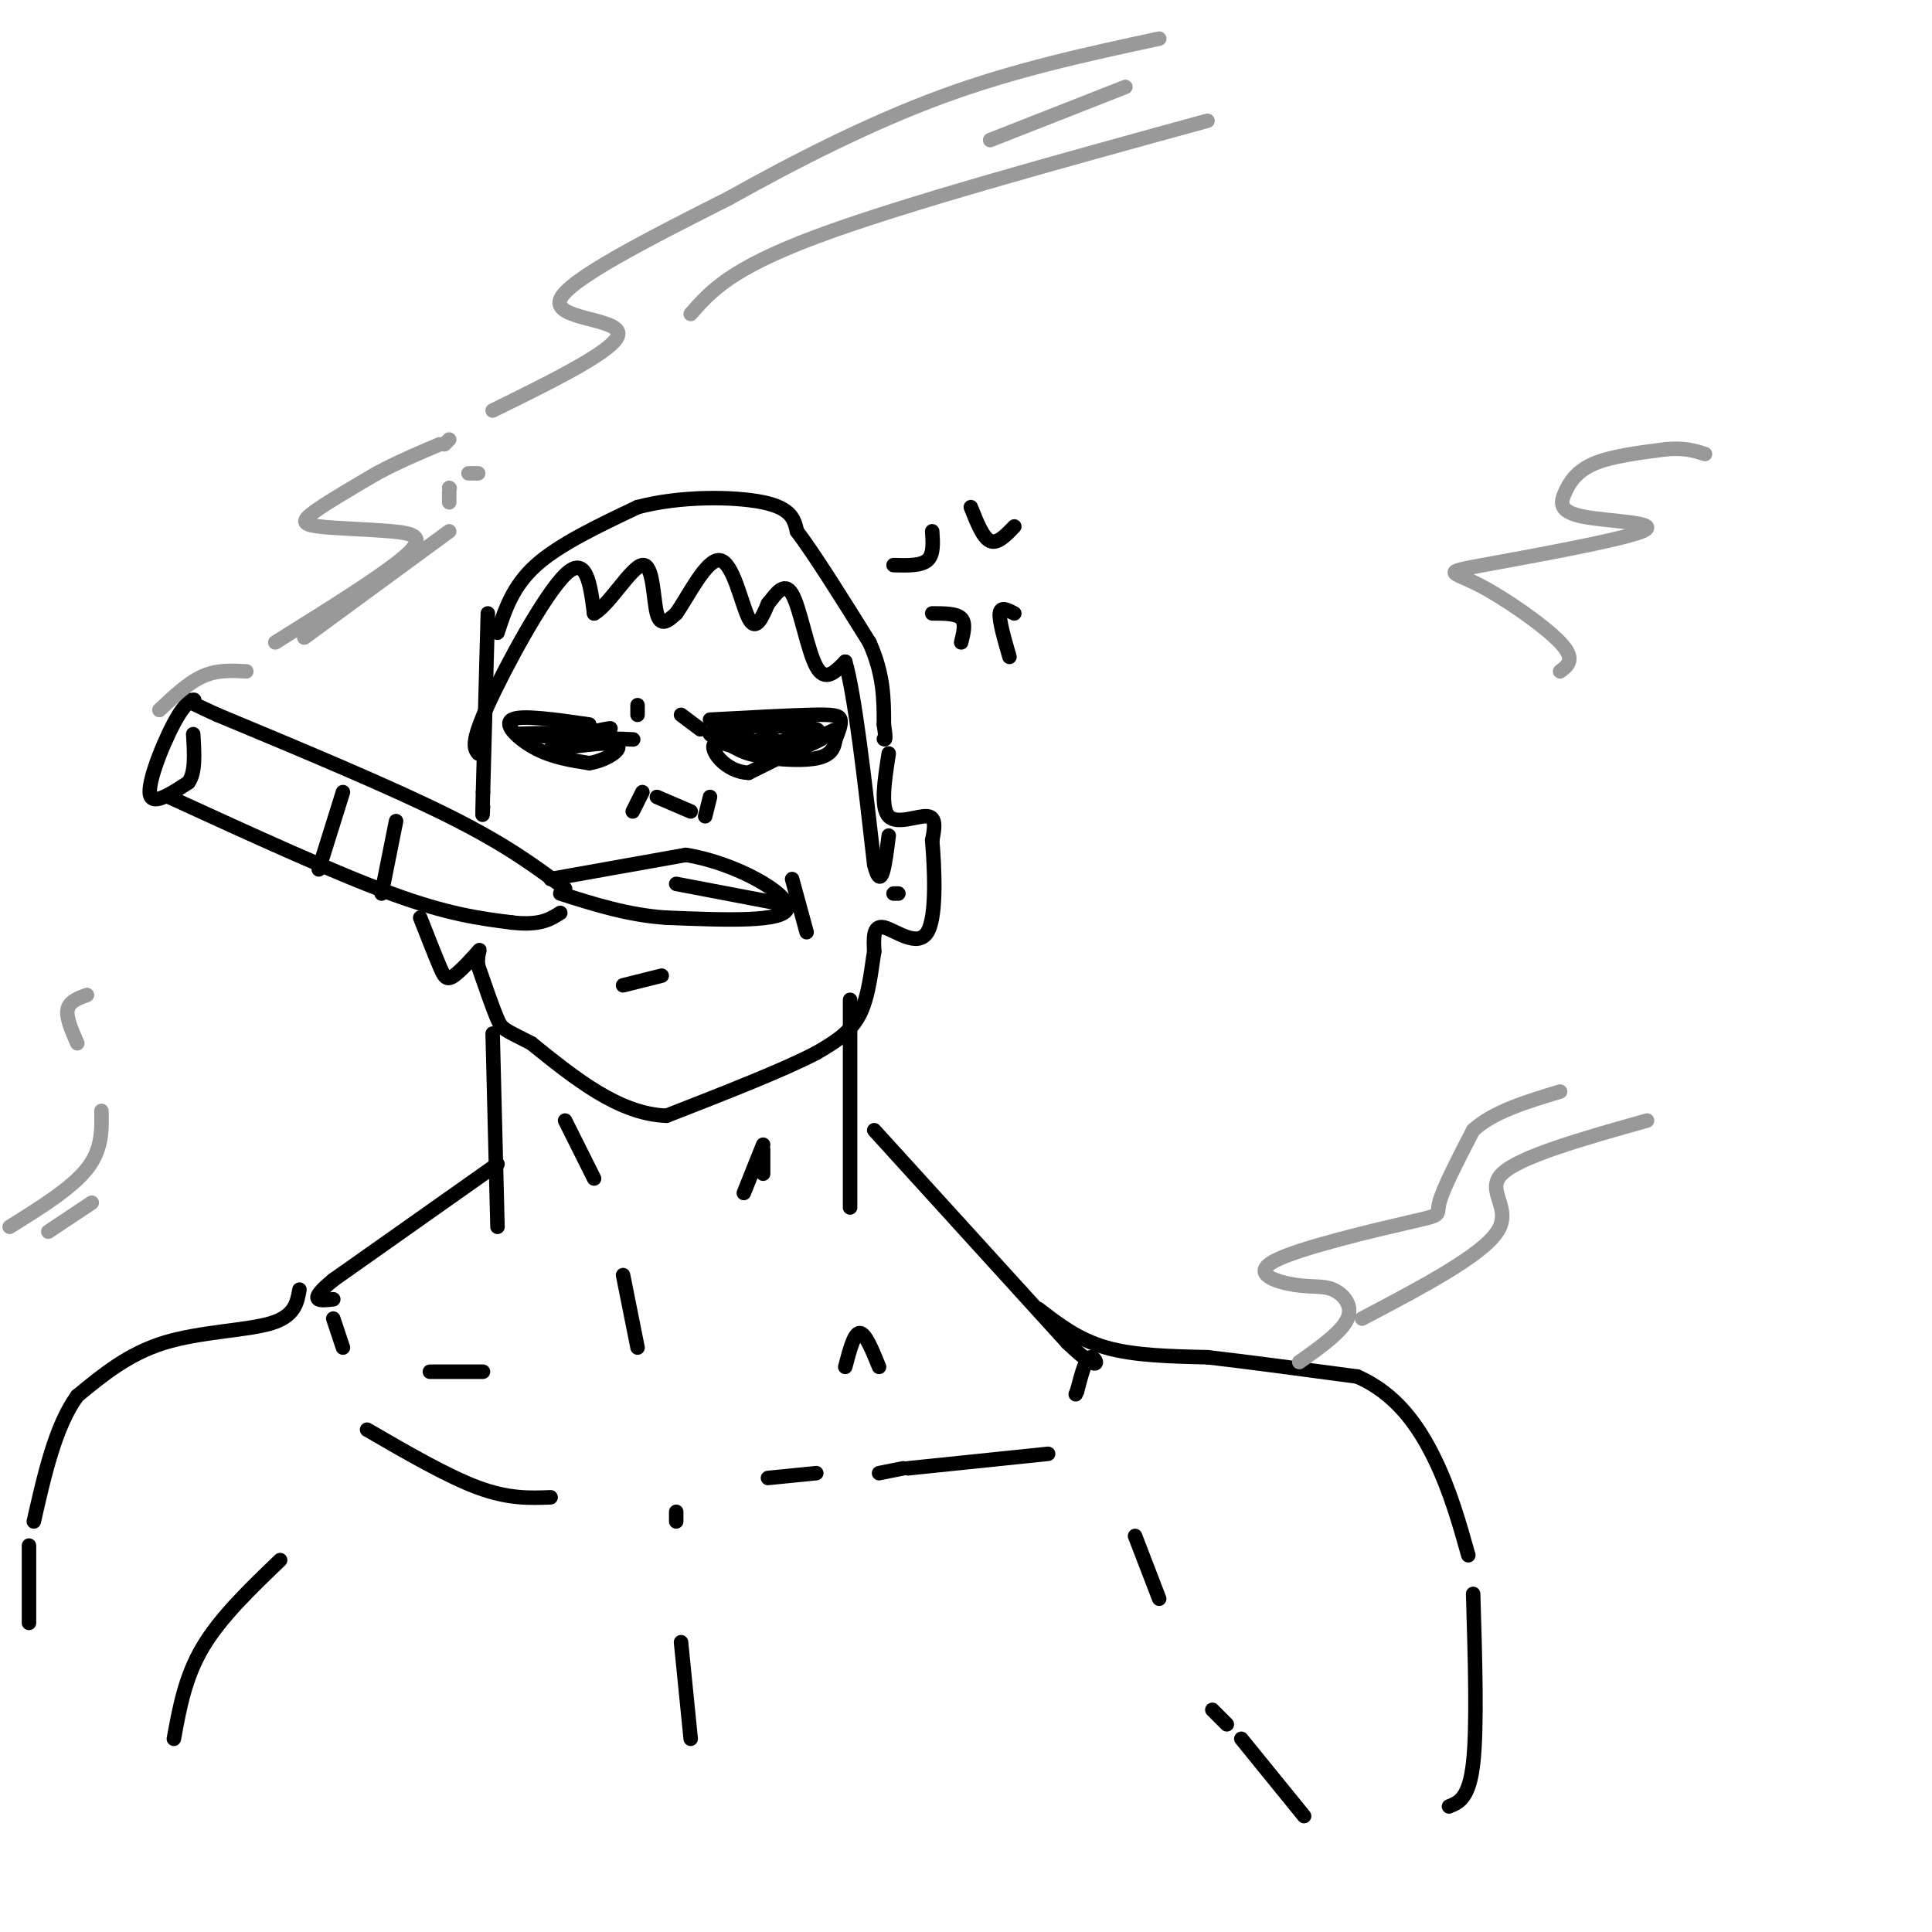 <svg viewBox='0 0 400 400' version='1.1' xmlns='http://www.w3.org/2000/svg' xmlns:xlink='http://www.w3.org/1999/xlink'><g fill='none' stroke='#000000' stroke-width='3' stroke-linecap='round' stroke-linejoin='round'><path d='M103,131c1.583,-4.833 3.167,-9.667 8,-14c4.833,-4.333 12.917,-8.167 21,-12'/><path d='M132,105c8.733,-2.356 20.067,-2.244 26,-1c5.933,1.244 6.467,3.622 7,6'/><path d='M165,110c3.667,4.833 9.333,13.917 15,23'/><path d='M180,133c3.000,6.667 3.000,11.833 3,17'/><path d='M183,150c0.500,3.333 0.250,3.167 0,3'/><path d='M114,182c0.000,0.000 28.000,-5.000 28,-5'/><path d='M142,177c10.133,1.578 21.467,8.022 21,11c-0.467,2.978 -12.733,2.489 -25,2'/><path d='M138,190c-7.833,-0.500 -14.917,-2.750 -22,-5'/><path d='M117,184c-6.000,-4.500 -12.000,-9.000 -24,-15c-12.000,-6.000 -30.000,-13.500 -48,-21'/><path d='M45,148c-8.498,-3.848 -5.742,-2.970 -5,-3c0.742,-0.030 -0.531,-0.970 -3,3c-2.469,3.970 -6.134,12.848 -6,16c0.134,3.152 4.067,0.576 8,-2'/><path d='M39,162c1.500,-2.000 1.250,-6.000 1,-10'/><path d='M35,165c17.083,7.833 34.167,15.667 46,20c11.833,4.333 18.417,5.167 25,6'/><path d='M106,191c5.833,0.667 7.917,-0.667 10,-2'/><path d='M71,164c0.000,0.000 -5.000,16.000 -5,16'/><path d='M82,170c0.000,0.000 -3.000,15.000 -3,15'/><path d='M101,127c0.000,0.000 -1.000,37.000 -1,37'/><path d='M100,164c-0.167,6.667 -0.083,4.833 0,3'/><path d='M184,156c-0.867,5.600 -1.733,11.200 0,13c1.733,1.800 6.067,-0.200 8,0c1.933,0.200 1.467,2.600 1,5'/><path d='M193,174c0.440,5.190 1.042,15.667 -1,19c-2.042,3.333 -6.726,-0.476 -9,-1c-2.274,-0.524 -2.137,2.238 -2,5'/><path d='M181,197c-0.578,3.311 -1.022,9.089 -3,13c-1.978,3.911 -5.489,5.956 -9,8'/><path d='M169,218c-6.667,3.500 -18.833,8.250 -31,13'/><path d='M138,231c-9.833,-0.333 -18.917,-7.667 -28,-15'/><path d='M110,216c-5.733,-2.956 -6.067,-2.844 -7,-5c-0.933,-2.156 -2.467,-6.578 -4,-11'/><path d='M99,200c-0.351,-2.684 0.772,-3.895 0,-3c-0.772,0.895 -3.439,3.895 -5,5c-1.561,1.105 -2.018,0.316 -3,-2c-0.982,-2.316 -2.491,-6.158 -4,-10'/><path d='M147,149c8.178,-0.444 16.356,-0.889 21,-1c4.644,-0.111 5.756,0.111 6,1c0.244,0.889 -0.378,2.444 -1,4'/><path d='M173,153c-0.298,1.524 -0.542,3.333 -4,4c-3.458,0.667 -10.131,0.190 -14,-1c-3.869,-1.190 -4.935,-3.095 -6,-5'/><path d='M149,151c4.191,-0.933 17.670,-0.766 20,0c2.330,0.766 -6.488,2.129 -9,3c-2.512,0.871 1.282,1.249 4,1c2.718,-0.249 4.359,-1.124 6,-2'/><path d='M170,153c-1.464,0.774 -8.125,3.708 -7,3c1.125,-0.708 10.036,-5.060 10,-5c-0.036,0.060 -9.018,4.530 -18,9'/><path d='M155,160c-4.954,-0.158 -8.338,-5.053 -7,-6c1.338,-0.947 7.399,2.053 7,2c-0.399,-0.053 -7.257,-3.158 -8,-4c-0.743,-0.842 4.628,0.579 10,2'/><path d='M157,154c-1.369,-0.643 -9.792,-3.250 -9,-3c0.792,0.250 10.798,3.357 14,4c3.202,0.643 -0.399,-1.179 -4,-3'/><path d='M122,150c-7.067,-1.022 -14.133,-2.044 -16,-1c-1.867,1.044 1.467,4.156 5,6c3.533,1.844 7.267,2.422 11,3'/><path d='M122,158c3.845,-0.573 7.959,-3.504 5,-4c-2.959,-0.496 -12.989,1.443 -13,1c-0.011,-0.443 9.997,-3.270 12,-4c2.003,-0.730 -3.998,0.635 -10,2'/><path d='M116,153c1.536,0.095 10.375,-0.667 8,-1c-2.375,-0.333 -15.964,-0.238 -17,0c-1.036,0.238 10.482,0.619 22,1'/><path d='M129,153c3.667,0.167 1.833,0.083 0,0'/><path d='M99,156c-0.800,-1.044 -1.600,-2.089 2,-10c3.600,-7.911 11.600,-22.689 16,-27c4.400,-4.311 5.200,1.844 6,8'/><path d='M123,127c3.060,-1.619 7.708,-9.667 10,-10c2.292,-0.333 2.226,7.048 3,10c0.774,2.952 2.387,1.476 4,0'/><path d='M140,127c2.345,-3.238 6.208,-11.333 9,-11c2.792,0.333 4.512,9.095 6,12c1.488,2.905 2.744,-0.048 4,-3'/><path d='M159,125c1.524,-1.821 3.333,-4.875 5,-2c1.667,2.875 3.190,11.679 5,15c1.810,3.321 3.905,1.161 6,-1'/><path d='M175,137c2.000,6.833 4.000,24.417 6,42'/><path d='M181,179c1.500,6.000 2.250,0.000 3,-6'/><path d='M140,183c0.000,0.000 21.000,4.000 21,4'/><path d='M164,182c0.000,0.000 3.000,11.000 3,11'/><path d='M129,204c0.000,0.000 8.000,-2.000 8,-2'/><path d='M131,168c0.000,0.000 2.000,-4.000 2,-4'/><path d='M136,165c0.000,0.000 7.000,3.000 7,3'/><path d='M146,169c0.000,0.000 1.000,-4.000 1,-4'/><path d='M145,151c0.000,0.000 -4.000,-3.000 -4,-3'/><path d='M132,148c0.000,0.000 0.000,-2.000 0,-2'/><path d='M186,185c0.000,0.000 -1.000,0.000 -1,0'/><path d='M176,207c0.000,0.000 0.000,43.000 0,43'/><path d='M102,214c0.000,0.000 1.000,40.000 1,40'/><path d='M117,232c0.000,0.000 6.000,12.000 6,12'/><path d='M158,237c0.000,0.000 -4.000,10.000 -4,10'/><path d='M158,238c0.000,0.000 0.000,5.000 0,5'/><path d='M181,234c0.000,0.000 40.000,44.000 40,44'/><path d='M221,278c7.467,7.200 6.133,3.200 5,3c-1.133,-0.200 -2.067,3.400 -3,7'/><path d='M223,288c-0.500,1.167 -0.250,0.583 0,0'/><path d='M103,241c0.000,0.000 -34.000,24.000 -34,24'/><path d='M69,265c-5.667,4.667 -2.833,4.333 0,4'/><path d='M69,273c0.000,0.000 2.000,6.000 2,6'/><path d='M175,283c0.917,-3.500 1.833,-7.000 3,-7c1.167,0.000 2.583,3.500 4,7'/><path d='M100,284c0.000,0.000 -11.000,0.000 -11,0'/><path d='M129,264c0.000,0.000 3.000,15.000 3,15'/><path d='M140,313c0.000,0.000 0.000,2.000 0,2'/><path d='M159,306c0.000,0.000 10.000,-1.000 10,-1'/><path d='M182,305c0.000,0.000 5.000,-1.000 5,-1'/><path d='M188,304c0.000,0.000 29.000,-3.000 29,-3'/><path d='M114,310c-4.333,0.167 -8.667,0.333 -15,-2c-6.333,-2.333 -14.667,-7.167 -23,-12'/><path d='M215,271c4.083,3.167 8.167,6.333 14,8c5.833,1.667 13.417,1.833 21,2'/><path d='M250,281c8.667,1.000 19.833,2.500 31,4'/><path d='M281,285c8.067,3.511 12.733,10.289 16,17c3.267,6.711 5.133,13.356 7,20'/><path d='M62,267c-0.489,2.756 -0.978,5.511 -6,7c-5.022,1.489 -14.578,1.711 -22,4c-7.422,2.289 -12.711,6.644 -18,11'/><path d='M16,289c-4.500,6.167 -6.750,16.083 -9,26'/><path d='M235,318c0.000,0.000 5.000,13.000 5,13'/><path d='M251,354c0.000,0.000 3.000,3.000 3,3'/><path d='M257,360c0.000,0.000 13.000,16.000 13,16'/><path d='M300,374c2.083,-0.833 4.167,-1.667 5,-9c0.833,-7.333 0.417,-21.167 0,-35'/><path d='M58,323c-6.167,5.917 -12.333,11.833 -16,18c-3.667,6.167 -4.833,12.583 -6,19'/><path d='M141,340c0.000,0.000 2.000,20.000 2,20'/><path d='M6,320c0.000,0.000 0.000,16.000 0,16'/><path d='M193,110c0.167,2.417 0.333,4.833 -1,6c-1.333,1.167 -4.167,1.083 -7,1'/><path d='M201,105c1.250,3.167 2.500,6.333 4,7c1.500,0.667 3.250,-1.167 5,-3'/><path d='M193,127c2.500,0.000 5.000,0.000 6,1c1.000,1.000 0.500,3.000 0,5'/><path d='M210,127c-1.417,-0.750 -2.833,-1.500 -3,0c-0.167,1.500 0.917,5.250 2,9'/></g>
<g fill='none' stroke='#999999' stroke-width='3' stroke-linecap='round' stroke-linejoin='round'><path d='M57,133c11.325,-7.061 22.651,-14.121 27,-18c4.349,-3.879 1.722,-4.576 -3,-5c-4.722,-0.424 -11.541,-0.576 -15,-1c-3.459,-0.424 -3.560,-1.121 -1,-3c2.560,-1.879 7.780,-4.939 13,-8'/><path d='M78,98c4.333,-2.333 8.667,-4.167 13,-6'/><path d='M92,92c0.000,0.000 1.000,-1.000 1,-1'/><path d='M205,29c0.000,0.000 28.000,-11.000 28,-11'/><path d='M99,98c0.000,0.000 -2.000,0.000 -2,0'/><path d='M93,101c0.000,0.000 0.100,0.100 0.1,0.1'/><path d='M93,102c0.000,0.000 0.000,2.000 0,2'/><path d='M93,110c0.000,0.000 -30.000,22.000 -30,22'/><path d='M102,85c13.089,-6.444 26.178,-12.889 26,-16c-0.178,-3.111 -13.622,-2.889 -12,-7c1.622,-4.111 18.311,-12.556 35,-21'/><path d='M151,41c13.222,-7.400 28.778,-15.400 44,-21c15.222,-5.600 30.111,-8.800 45,-12'/><path d='M250,25c-31.583,8.667 -63.167,17.333 -81,24c-17.833,6.667 -21.917,11.333 -26,16'/><path d='M51,139c-3.000,-0.167 -6.000,-0.333 -9,1c-3.000,1.333 -6.000,4.167 -9,7'/><path d='M269,282c4.414,-3.131 8.829,-6.262 10,-9c1.171,-2.738 -0.900,-5.084 -3,-6c-2.100,-0.916 -4.228,-0.403 -8,-1c-3.772,-0.597 -9.186,-2.304 -4,-5c5.186,-2.696 20.973,-6.380 28,-8c7.027,-1.620 5.293,-1.177 6,-4c0.707,-2.823 3.853,-8.911 7,-15'/><path d='M305,234c4.167,-3.833 11.083,-5.917 18,-8'/><path d='M341,232c-13.178,3.711 -26.356,7.422 -30,11c-3.644,3.578 2.244,7.022 -1,12c-3.244,4.978 -15.622,11.489 -28,18'/><path d='M2,254c6.417,-4.000 12.833,-8.000 16,-12c3.167,-4.000 3.083,-8.000 3,-12'/><path d='M16,216c-1.167,-2.667 -2.333,-5.333 -2,-7c0.333,-1.667 2.167,-2.333 4,-3'/><path d='M19,249c0.000,0.000 -9.000,6.000 -9,6'/><path d='M323,139c1.664,-1.246 3.328,-2.492 0,-6c-3.328,-3.508 -11.647,-9.279 -17,-12c-5.353,-2.721 -7.738,-2.392 1,-4c8.738,-1.608 28.601,-5.155 33,-7c4.399,-1.845 -6.666,-1.989 -12,-3c-5.334,-1.011 -4.936,-2.887 -4,-5c0.936,-2.113 2.410,-4.461 6,-6c3.590,-1.539 9.295,-2.270 15,-3'/><path d='M345,93c3.833,-0.333 5.917,0.333 8,1'/></g>
</svg>